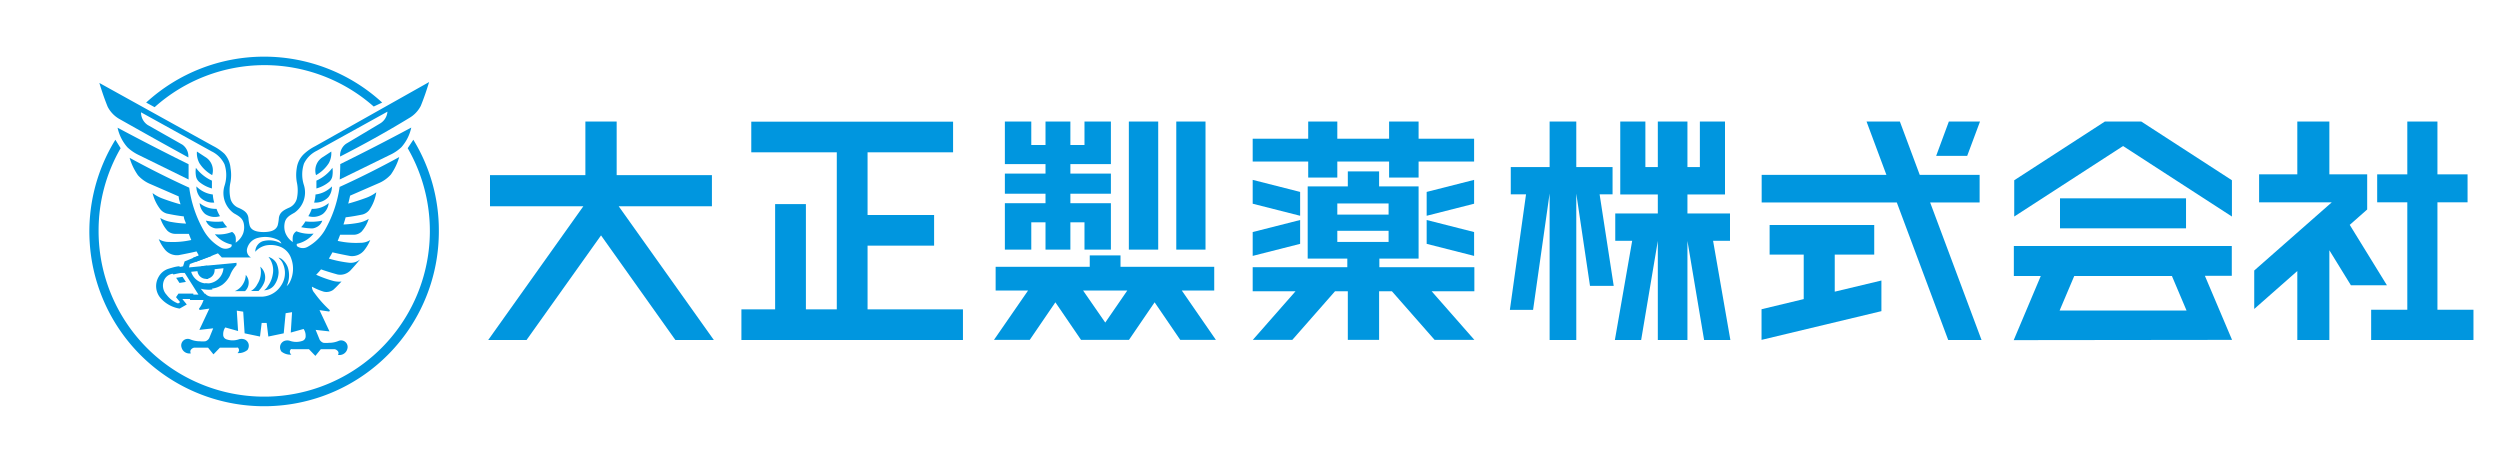 <svg id="レイヤー_1" data-name="レイヤー 1" xmlns="http://www.w3.org/2000/svg" viewBox="0 0 195 36"><defs><style>.cls-1{fill:#0096df;}</style></defs><path class="cls-1" d="M14.71,14c0-.39,0-.79,0-1.19q-2.79-1.38-5.54-2.85a3.37,3.37,0,0,0,.77,1.53,3.41,3.41,0,0,0,.9.61L14.71,14Z"/><path class="cls-1" d="M26.5,14h0l3.9-1.91a3.3,3.3,0,0,0,.91-.61,3.37,3.37,0,0,0,.77-1.53q-2.74,1.47-5.54,2.85C26.54,13.19,26.52,13.59,26.5,14Z"/><path class="cls-1" d="M32.24,10.9l-.44.66A12.92,12.92,0,1,1,7.69,18a12.81,12.81,0,0,1,1.72-6.44L9,10.9A13.63,13.63,0,1,0,34.23,18,13.52,13.52,0,0,0,32.24,10.9Z"/><path class="cls-1" d="M20.6,5.08a12.88,12.88,0,0,1,8.55,3.23L29.81,8A13.62,13.62,0,0,0,11.4,8l.66.36A12.87,12.87,0,0,1,20.6,5.08Z"/><polygon class="cls-1" points="14 22.07 14.5 21.99 14.24 21.59 13.74 21.67 14 22.07"/><path class="cls-1" d="M21.38,22.26a1.79,1.79,0,0,0,.35-1,1.83,1.83,0,0,0-.17-.74,1.06,1.06,0,0,0-.62-.48,1.66,1.66,0,0,1,.33,1.39,2.11,2.11,0,0,1-.37.88,1,1,0,0,1-.3.33A1,1,0,0,0,21.38,22.26Z"/><path class="cls-1" d="M20.55,22.16a1.1,1.1,0,0,0-.25-1.36,1.74,1.74,0,0,1-.23,1.37,1.22,1.22,0,0,1-.5.53h.59A2.07,2.07,0,0,0,20.55,22.16Z"/><path class="cls-1" d="M19.11,22.71a.91.91,0,0,0,.06-1.27,1.44,1.44,0,0,1-.19.67,1.31,1.31,0,0,1-.67.6Z"/><path class="cls-1" d="M25.93,13.09a3.21,3.21,0,0,1-1.25,1c0,.2,0,.41,0,.61a2.69,2.69,0,0,0,1-.52.78.78,0,0,0,.24-.42A2.07,2.07,0,0,0,25.93,13.09Z"/><path class="cls-1" d="M23.82,17.27a2.36,2.36,0,0,1-.33.45,4.18,4.18,0,0,0,.71.09.75.75,0,0,0,.44-.07.87.87,0,0,0,.5-.53A4.16,4.16,0,0,1,23.82,17.27Z"/><path class="cls-1" d="M25.64,15.84a1.93,1.93,0,0,1-1.32.45,3,3,0,0,1-.27.57,1.33,1.33,0,0,0,1.13-.17A1.27,1.27,0,0,0,25.64,15.84Z"/><path class="cls-1" d="M24.61,15.17a2.6,2.6,0,0,1-.11.63,1.37,1.37,0,0,0,1.11-.42,1.29,1.29,0,0,0,.28-.84A2.14,2.14,0,0,1,24.61,15.17Z"/><path class="cls-1" d="M25.2,12.24a1.22,1.22,0,0,0-.55,1.42,2.81,2.81,0,0,0,1-.94,1.63,1.63,0,0,0,.19-.9Z"/><path class="cls-1" d="M15.28,13.09a3.21,3.21,0,0,0,1.25,1c0,.2,0,.41,0,.61a2.69,2.69,0,0,1-1-.52.78.78,0,0,1-.24-.42A2.07,2.07,0,0,1,15.28,13.09Z"/><path class="cls-1" d="M17.38,17.27a3,3,0,0,0,.34.45,4.18,4.18,0,0,1-.71.09.75.75,0,0,1-.44-.07.92.92,0,0,1-.51-.53A4.19,4.19,0,0,0,17.38,17.27Z"/><path class="cls-1" d="M15.57,15.84a1.93,1.93,0,0,0,1.32.45,3,3,0,0,0,.27.57A1.33,1.33,0,0,1,16,16.69,1.27,1.27,0,0,1,15.57,15.84Z"/><path class="cls-1" d="M16.6,15.17a2.6,2.6,0,0,0,.11.63,1.37,1.37,0,0,1-1.11-.42,1.29,1.29,0,0,1-.28-.84A2.14,2.14,0,0,0,16.6,15.17Z"/><path class="cls-1" d="M16,12.24a1.22,1.22,0,0,1,.55,1.42,2.81,2.81,0,0,1-1-.94,1.63,1.63,0,0,1-.19-.9Z"/><path class="cls-1" d="M14.57,23.75h0l-.35-.43h.86V22.9H13.92l-.19.28.32.39-.16.1A2,2,0,0,1,13,23a1.05,1.05,0,0,1-.17-1.21.86.86,0,0,1,.51-.41,7.5,7.5,0,0,1,.78-.18L14,20.77c-.26,0-.67.14-.85.19a1.34,1.34,0,0,0-.78.64,1.43,1.43,0,0,0,.2,1.7,2.5,2.5,0,0,0,1.44.77Z"/><path class="cls-1" d="M16.14,22.11a1.28,1.28,0,0,1-1.23-.91l.49-.05a.68.68,0,0,0,.67.6.57.57,0,0,0,.18,0l-.16-.4.08-.63-1.43.14.07-.27,1.79-.66-1.08,0h0l-1.12.46-.12.38a1.78,1.78,0,0,1-.25.05c-.26,0-.67.14-.85.19l.35.4c.19-.05.4-.09.57-.12l.31,0,1.07,1.69h-.66v.42H16v-.45l-.34-.43a1.65,1.65,0,0,0,.32.06H16a2.18,2.18,0,0,0,.57,0l-.17-.41A1.24,1.24,0,0,1,16.14,22.11Z"/><path class="cls-1" d="M16.07,21.75a.68.68,0,0,0,.67-.68.17.17,0,0,0,0-.07l.69-.08a1.28,1.28,0,0,1-1.28,1.19H16l0,.4H16a2.18,2.18,0,0,0,.57,0,1.88,1.88,0,0,0,.77-.3,2,2,0,0,0,.6-.73,2.33,2.33,0,0,1,.51-.8v-.18l-2.76.26.38.58Z"/><path class="cls-1" d="M15.9,23.32a2.23,2.23,0,0,1-.38.76l.05.1.76-.11-.78,1.66,1.08-.12-.31.76a.53.53,0,0,1-.3.25,2.09,2.09,0,0,1-.43,0,1.9,1.9,0,0,1-.75-.15.51.51,0,0,0-.68.63.63.63,0,0,0,.73.46.24.24,0,0,1,0-.28.43.43,0,0,1,.24-.16h1.1l.42.52.5-.52h1.29a.16.16,0,0,1,.12,0,.27.27,0,0,1,.08.22.28.28,0,0,1-.12.2,1.1,1.1,0,0,0,.78-.24.57.57,0,0,0,.09-.47.54.54,0,0,0-.33-.36.67.67,0,0,0-.44,0,1.47,1.47,0,0,1-.95,0,.37.37,0,0,1-.26-.38.91.91,0,0,1,.16-.55l1,.28-.1-1.59.5.08L19.08,26l1.2.25.13-1.06h.39l.13,1.06,1.2-.25.15-1.57.5-.08-.1,1.59,1-.28a.91.91,0,0,1,.16.55.37.37,0,0,1-.26.38,1.47,1.47,0,0,1-.95,0,.67.67,0,0,0-.44,0,.54.54,0,0,0-.33.36.57.57,0,0,0,.09.47,1.1,1.1,0,0,0,.78.24.28.28,0,0,1-.12-.2.27.27,0,0,1,.08-.22.16.16,0,0,1,.12,0h1.29l.5.52.42-.52h1.1a.43.43,0,0,1,.24.16.24.24,0,0,1,0,.28.63.63,0,0,0,.73-.46.51.51,0,0,0-.68-.63,1.9,1.9,0,0,1-.75.15,2.09,2.09,0,0,1-.43,0,.53.53,0,0,1-.3-.25l-.31-.76,1.08.12-.78-1.66.76.11.05-.1a8.72,8.72,0,0,1-1.21-1.36.73.73,0,0,1-.19-.48,5,5,0,0,0,.92.39.92.92,0,0,0,.74-.14c.28-.25.39-.39.65-.65a1.8,1.8,0,0,1-.69-.06,8.67,8.67,0,0,1-1.29-.47,5.14,5.14,0,0,0,.38-.42c.42.15.86.28,1.29.4a1.11,1.11,0,0,0,1-.31c.26-.28.52-.58.77-.88a1.14,1.14,0,0,1-.9.27,9.28,9.28,0,0,1-1.55-.32c.1-.16.19-.32.28-.49.46.11.92.2,1.39.29a1.21,1.21,0,0,0,1.12-.49,3.31,3.31,0,0,0,.44-.76,1.44,1.44,0,0,1-.79.22,6.53,6.53,0,0,1-1.75-.15c.07-.16.13-.32.19-.48.34,0,.67,0,1,0a.91.91,0,0,0,.67-.24,2.73,2.73,0,0,0,.56-1,2.35,2.35,0,0,1-.86.32,8.37,8.37,0,0,1-1.11.12c.06-.18.12-.37.17-.56.44-.05.89-.13,1.32-.22a1,1,0,0,0,.51-.33A3.33,3.33,0,0,0,29.35,15a3,3,0,0,1-.79.43c-.46.17-.92.32-1.4.45.06-.2.1-.41.15-.62l2.18-.95a2.68,2.68,0,0,0,1-.7,4.61,4.61,0,0,0,.65-1.36q-2.28,1.25-4.65,2.33h0A9.43,9.43,0,0,1,25.31,18h0A3.55,3.55,0,0,1,24,19.25a.76.76,0,0,1-.76,0,.17.17,0,0,1-.08-.23,2.29,2.29,0,0,0,1.3-.8,2.8,2.8,0,0,1-1.34-.18.6.6,0,0,0-.28.41,1.54,1.54,0,0,0,0,.43,1.52,1.52,0,0,1-.59-.74,1.46,1.46,0,0,1-.06-.66c.06-.49.37-.66.78-.89a1.93,1.93,0,0,0,.74-2.14,2.68,2.68,0,0,1,0-1.69,2.15,2.15,0,0,1,1-1l5.51-3.05a1.17,1.17,0,0,1-.57.92L27,11.21h0a1.11,1.11,0,0,0-.47,1c1.82-.93,3.61-1.92,5.38-3a2.31,2.31,0,0,0,.91-.95c.25-.61.46-1.23.65-1.86l-8.88,5a3.8,3.8,0,0,0-.88.61,1.86,1.86,0,0,0-.56,1.09,3.22,3.22,0,0,0,0,1.1,3,3,0,0,1,0,1.31,1.06,1.06,0,0,1-.65.71c-.37.17-.7.35-.75.8a3.27,3.27,0,0,1-.09.56c-.11.31-.4.52-1.1.52s-1-.21-1.09-.52a3.27,3.27,0,0,1-.09-.56c-.05-.45-.38-.63-.75-.8a1.06,1.06,0,0,1-.65-.71,3,3,0,0,1,0-1.31,3.22,3.22,0,0,0,0-1.1A1.92,1.92,0,0,0,17.51,12a3.8,3.8,0,0,0-.88-.61L7.75,6.47c.19.63.4,1.25.65,1.86a2.31,2.31,0,0,0,.91.95c1.77,1,3.56,2,5.38,3a1.11,1.11,0,0,0-.47-1h0l-2.7-1.53A1.17,1.17,0,0,1,11,8.76l5.51,3.05a2.15,2.15,0,0,1,1,1,2.68,2.68,0,0,1,0,1.69,1.93,1.93,0,0,0,.74,2.14c.41.23.72.4.78.89a1.46,1.46,0,0,1-.06.66,1.52,1.52,0,0,1-.59.74,1.54,1.54,0,0,0,0-.43.6.6,0,0,0-.28-.41,2.8,2.8,0,0,1-1.34.18,2.29,2.29,0,0,0,1.3.8.15.15,0,0,1,0,.13.18.18,0,0,1-.09.1.76.76,0,0,1-.76,0A3.55,3.55,0,0,1,15.9,18h0a9.24,9.24,0,0,1-1.14-3.36h0q-2.37-1.08-4.65-2.33a4.61,4.61,0,0,0,.65,1.36,2.68,2.68,0,0,0,1,.7l2.18.95c0,.21.09.42.14.62-.47-.13-.93-.28-1.39-.45a3,3,0,0,1-.79-.43,3.33,3.33,0,0,0,.61,1.27,1,1,0,0,0,.51.33c.43.09.88.17,1.32.22,0,.19.11.38.17.56a8.19,8.19,0,0,1-1.11-.12A2.35,2.35,0,0,1,12.5,17a2.73,2.73,0,0,0,.56,1,.91.91,0,0,0,.67.24c.33,0,.67,0,1,0,.06.16.12.32.19.48a6.53,6.53,0,0,1-1.75.15,1.44,1.44,0,0,1-.79-.22,3.31,3.31,0,0,0,.44.76,1.21,1.21,0,0,0,1.12.49c.47-.09.93-.18,1.39-.29l.18.32-.46.18h0l.22.32h0L17,19.76l.3.32h2.27a.62.62,0,0,1-.28-.74,1.14,1.14,0,0,1,.85-.79,2.27,2.27,0,0,1,1.56.17.49.49,0,0,1,.25.28,1.89,1.89,0,0,0-1.47-.18.88.88,0,0,0-.57.82,1.52,1.52,0,0,1,.85-.5,2.05,2.05,0,0,1,1.2.15,1.52,1.52,0,0,1,.76.89A2.31,2.31,0,0,1,22.61,22a1,1,0,0,1-.25.32,2,2,0,0,0,.08-1.49,1.5,1.5,0,0,0-.5-.65,1.08,1.08,0,0,0-.22-.09l.15.17a.87.87,0,0,1,.2.31,1.75,1.75,0,0,1-.17,1.74,1.85,1.85,0,0,1-1.65.83h0l-2.79,0h-.91a.7.7,0,0,1-.56-.25l0,0A1.49,1.49,0,0,1,15.9,23.32Z"/><polygon class="cls-1" points="125.87 22.3 124.77 15.16 125.78 15.16 125.78 13.03 122.95 13.03 122.95 9.48 120.87 9.48 120.87 13.03 117.84 13.03 117.84 15.16 119.03 15.16 117.77 24.17 119.58 24.17 120.87 15.09 120.87 26.52 122.95 26.52 122.95 15.1 124.02 22.3 125.87 22.3"/><polygon class="cls-1" points="129.31 15.17 129.31 16.65 125.99 16.65 125.99 18.78 127.31 18.78 125.96 26.52 128.01 26.52 129.31 18.79 129.31 26.52 131.62 26.52 131.62 18.79 132.92 26.52 134.97 26.52 133.62 18.78 134.94 18.78 134.94 16.65 131.62 16.65 131.62 15.17 134.55 15.17 134.55 9.48 132.59 9.48 132.59 13.03 131.62 13.03 131.62 9.48 129.31 9.48 129.31 13.03 128.34 13.03 128.34 9.48 126.38 9.48 126.38 15.17 129.31 15.17"/><polygon class="cls-1" points="154.41 15.79 154.41 13.64 149.74 13.64 148.19 9.48 145.59 9.48 147.14 13.64 137.41 13.64 137.41 15.79 147.95 15.79 151.96 26.52 154.56 26.52 150.55 15.79 154.41 15.79"/><polygon class="cls-1" points="154.44 9.48 152.01 9.48 151.02 12.16 153.44 12.16 154.44 9.48"/><polygon class="cls-1" points="143.11 19.86 146.19 19.86 146.19 17.55 138.03 17.55 138.03 19.86 140.69 19.86 140.69 23.33 137.4 24.12 137.4 26.51 146.75 24.27 146.75 21.88 143.11 22.75 143.11 19.86"/><rect class="cls-1" x="160.68" y="15.47" width="9.83" height="2.34"/><path class="cls-1" d="M174.1,26.51l-2.12-5h2.1V19.19h-17v2.34h2.1l-2.11,5Zm-3.55-2.29h-9.9l1.14-2.69h7.62Z"/><polygon class="cls-1" points="167.02 9.48 164.18 9.48 157.11 14.06 157.11 16.89 165.6 11.39 174.09 16.89 174.09 14.06 167.02 9.48"/><polygon class="cls-1" points="192.93 26.52 192.93 24.16 190.12 24.16 190.12 15.78 192.47 15.78 192.47 13.6 190.12 13.6 190.12 9.48 187.77 9.48 187.77 13.6 185.42 13.6 185.42 15.78 187.77 15.78 187.77 24.16 184.95 24.16 184.95 26.52 192.93 26.52"/><polygon class="cls-1" points="184.64 13.6 181.69 13.6 181.69 9.48 179.19 9.48 179.19 13.6 176.21 13.6 176.21 15.78 181.88 15.78 175.83 21.1 175.83 24.1 179.19 21.14 179.19 26.52 181.69 26.52 181.69 19.52 183.37 22.25 186.18 22.25 183.28 17.54 184.64 16.34 184.64 13.6"/><polygon class="cls-1" points="75.11 26.52 75.11 24.13 67.67 24.13 67.67 19.16 72.86 19.16 72.86 16.77 67.67 16.77 67.67 11.88 74.34 11.88 74.34 9.49 58.6 9.49 58.6 11.88 65.27 11.88 65.27 24.13 62.86 24.13 62.86 15.92 60.46 15.92 60.46 24.13 57.83 24.13 57.83 26.52 75.11 26.52"/><polygon class="cls-1" points="101.41 14.97 97.71 14.03 97.71 15.89 101.41 16.83 101.41 14.97"/><polygon class="cls-1" points="101.41 17.16 97.71 18.1 97.71 19.96 101.41 19.02 101.41 17.16"/><polygon class="cls-1" points="111.28 14.97 111.28 16.83 114.98 15.89 114.98 14.03 111.28 14.97"/><polygon class="cls-1" points="111.28 19.02 114.98 19.96 114.98 18.1 111.28 17.16 111.28 19.02"/><polygon class="cls-1" points="102.04 13.85 104.31 13.85 104.31 12.6 108.35 12.6 108.35 13.85 110.65 13.85 110.65 12.6 114.98 12.6 114.98 10.82 110.65 10.82 110.65 9.48 108.35 9.48 108.35 10.82 104.31 10.82 104.31 9.48 102.04 9.48 102.04 10.82 97.71 10.82 97.71 12.6 102.04 12.6 102.04 13.85"/><path class="cls-1" d="M110.65,20.17V14.54h-3.08V13.37h-2.44v1.17H102v5.63h3.09v.67H97.71v1.88h3.34l-3.33,3.79h3.08l3.33-3.79h1v3.79h2.44V22.72h1l3.33,3.79H115l-3.33-3.79H115V20.84h-7.41v-.67Zm-6.34-1.3V18h4v.87Zm4-3v.87h-4v-.87Z"/><polygon class="cls-1" points="55.53 16.09 55.53 13.66 48.1 13.66 48.1 9.48 45.66 9.48 45.66 13.66 38.22 13.66 38.22 16.09 45.5 16.09 38.08 26.52 41.07 26.52 46.88 18.36 52.68 26.52 55.68 26.52 48.26 16.09 55.53 16.09"/><rect class="cls-1" x="88.05" y="9.48" width="2.29" height="9.99"/><rect class="cls-1" x="91.75" y="9.48" width="2.28" height="9.99"/><polygon class="cls-1" points="78.38 15.85 78.38 19.47 80.44 19.47 80.44 17.34 81.55 17.34 81.55 19.47 83.49 19.47 83.49 17.34 84.59 17.34 84.59 19.47 86.65 19.47 86.65 15.85 83.49 15.85 83.49 15.11 86.65 15.11 86.65 13.54 83.49 13.54 83.49 12.8 86.65 12.8 86.65 9.48 84.59 9.48 84.59 11.31 83.49 11.31 83.49 9.48 81.55 9.48 81.55 11.31 80.44 11.31 80.44 9.48 78.38 9.48 78.38 12.8 81.55 12.8 81.55 13.54 78.38 13.54 78.38 15.11 81.55 15.11 81.55 15.85 78.38 15.85"/><path class="cls-1" d="M88.06,26.51l2-2.93,2,2.93h2.78l-2.66-3.85h2.53V20.81H87.4v-.89H85v.89H77.66v1.85h2.53l-2.66,3.85h2.79l2-2.93,2,2.93Zm-1.85-1.35-1.73-2.5h3.45Z"/></svg>